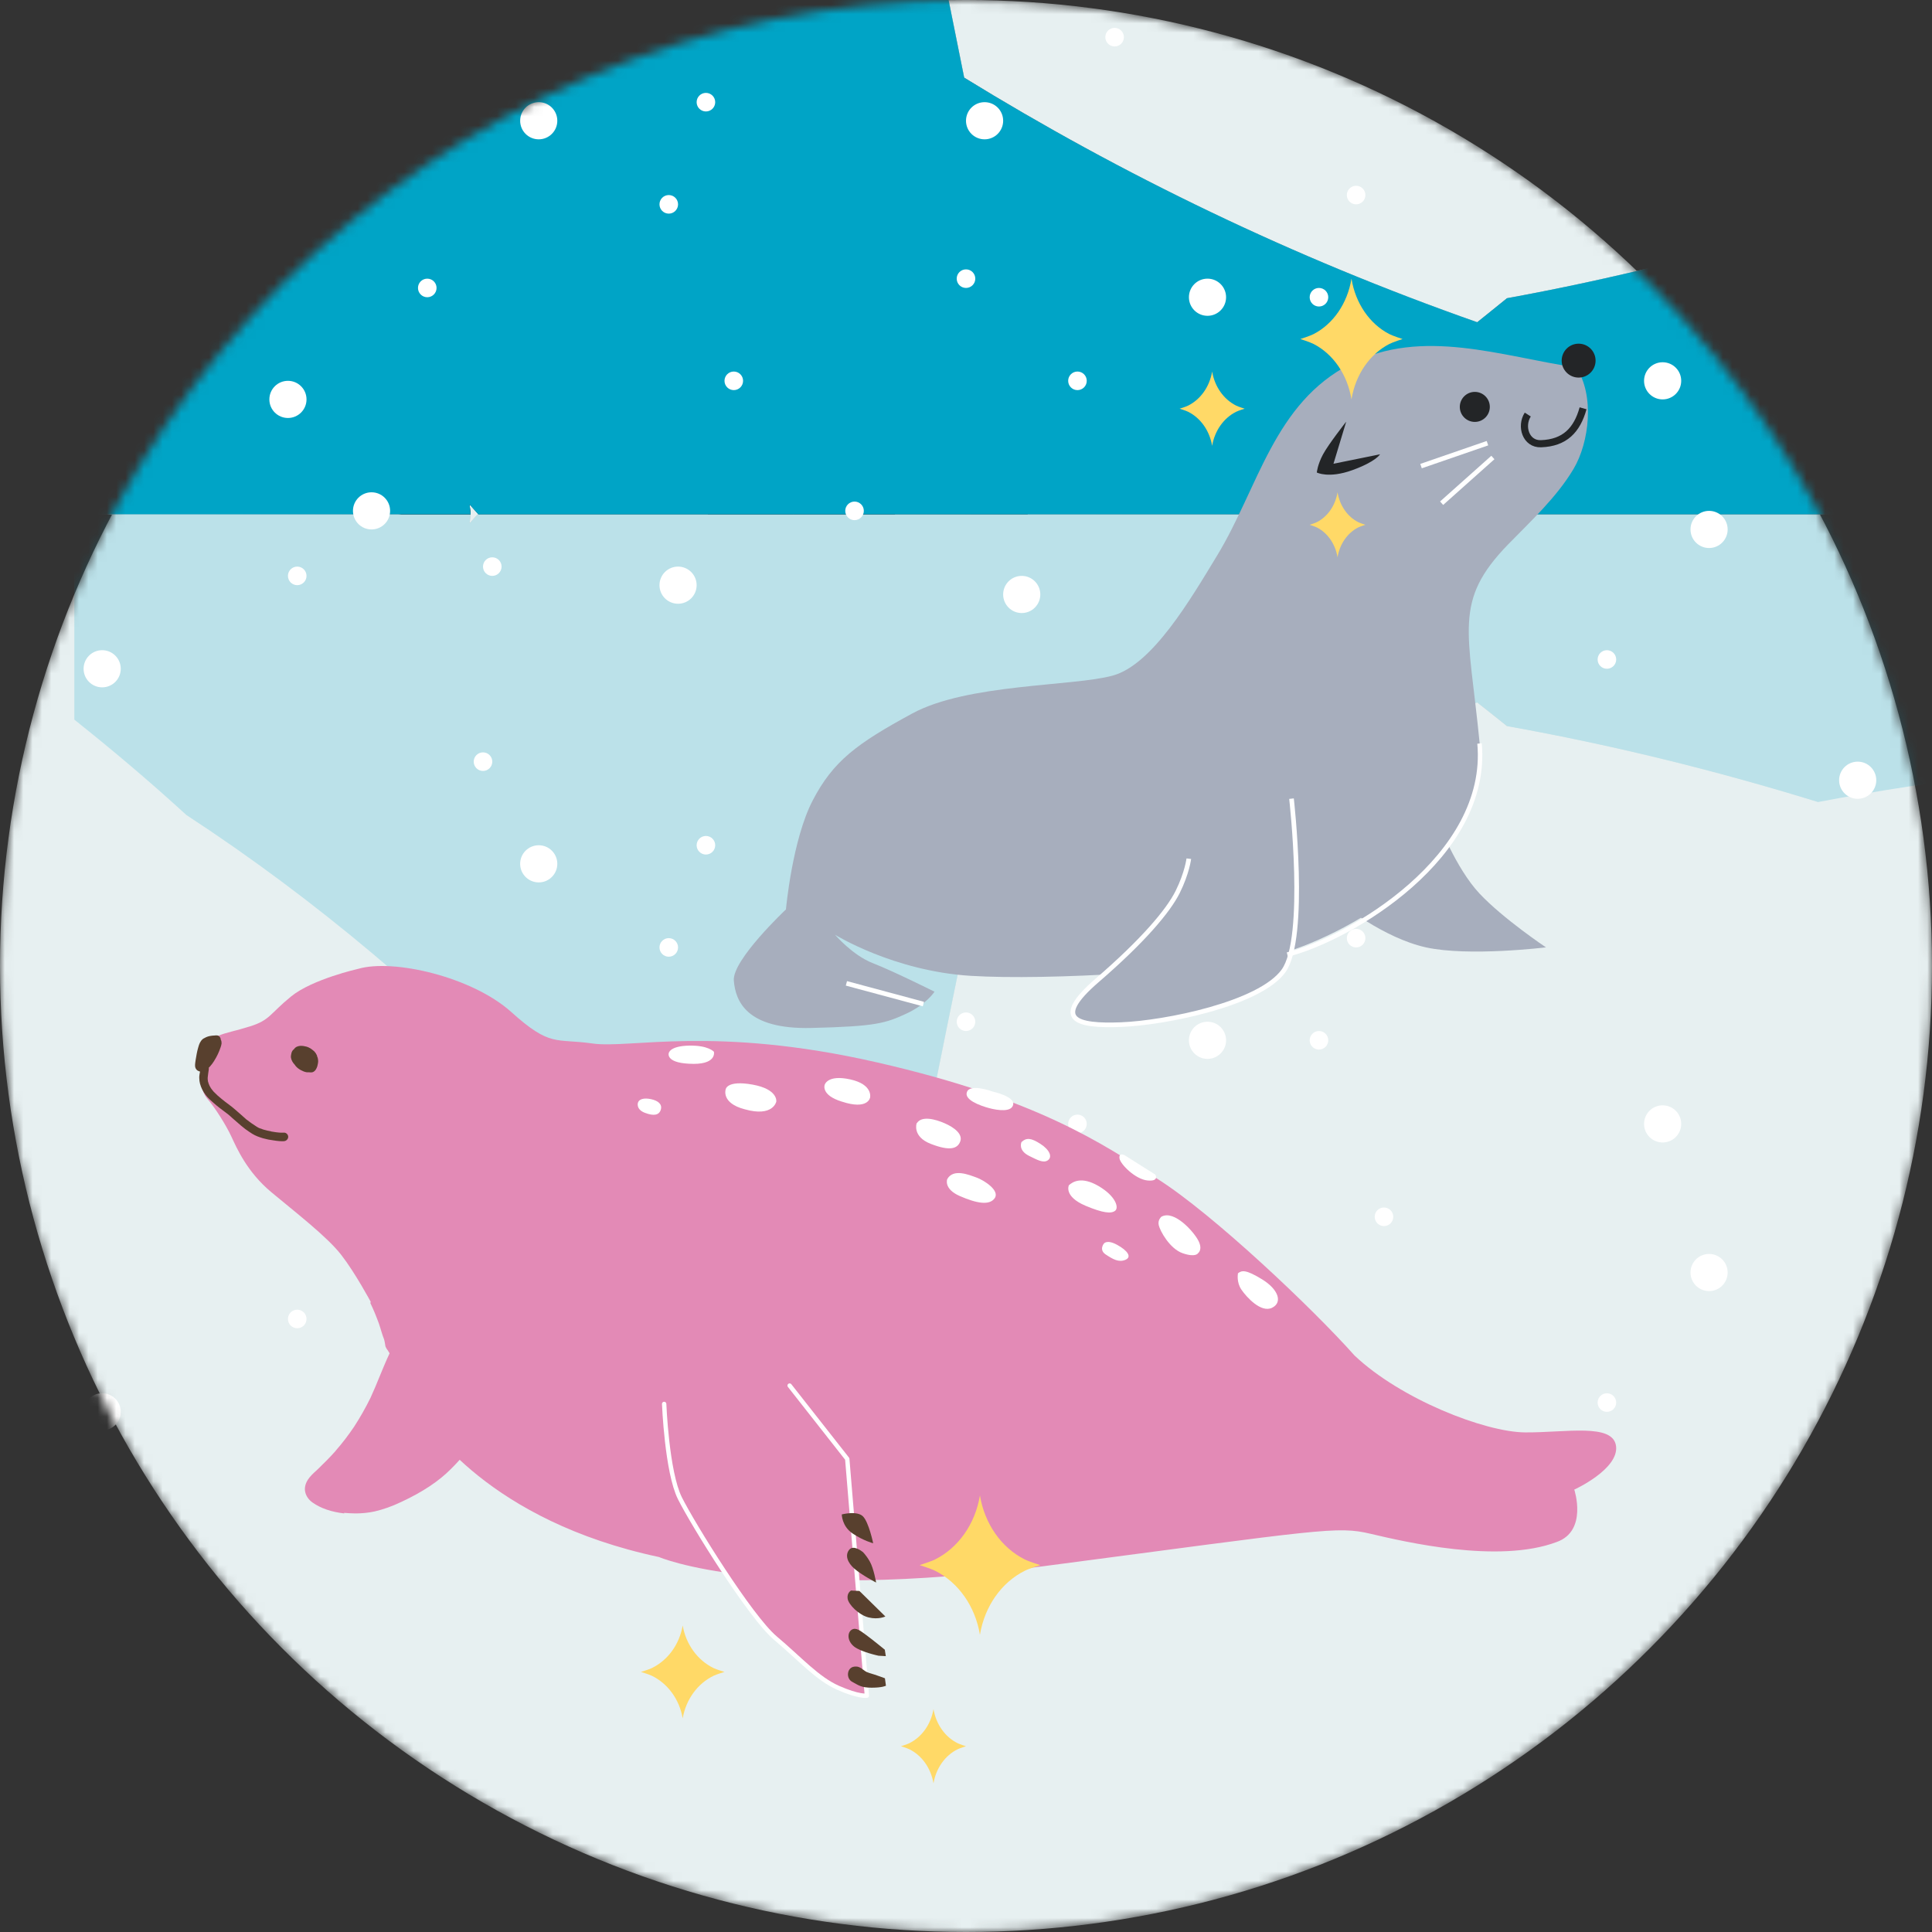 <svg width="208" height="208" viewBox="0 0 208 208" fill="none" xmlns="http://www.w3.org/2000/svg"><rect x="0" y="0" width="208" height="208" fill="#333333" stroke="none"/><mask id="mask0_925_52660" style="mask-type:alpha" maskUnits="userSpaceOnUse" x="0" y="0" width="208" height="208"><circle cx="104" cy="104" r="104" fill="#E7F0F1"/></mask><g mask="url(#mask0_925_52660)"><circle cx="104" cy="104" r="104" fill="#E7F0F1"/><g opacity="0.5"><g opacity="0.38"><g style="mix-blend-mode:multiply"><path d="M197.842 55.301C198.172 56.052 198.52 56.804 198.832 57.555C183.509 56.822 168.444 57.372 153.8 59.04C155.101 57.793 156.421 56.565 157.74 55.319H197.824L197.842 55.301Z" fill="url(#paint0_linear_925_52660)"/><path d="M159.042 75.626C139.23 82.444 120.737 91.26 103.802 101.505C118.721 86.238 135.436 71.924 153.8 59.039C155.652 64.537 157.393 70.073 159.024 75.626H159.042Z" fill="url(#paint1_linear_925_52660)"/><path d="M228.999 55.301C224.508 64.703 220.036 74.05 215.619 83.324C210.377 74.545 204.787 65.931 198.831 57.555C198.189 56.455 198.116 56.236 197.639 55.301H228.999Z" fill="url(#paint2_linear_925_52660)"/><path d="M103.802 101.507C87.802 106.455 72.681 112.76 58.569 120.054C64.599 106.803 71.325 93.626 78.766 80.576C87.527 86.991 95.921 93.992 103.802 101.507Z" fill="url(#paint3_linear_925_52660)"/><path d="M58.568 120.052C56.478 98.664 53.821 77.403 50.559 56.326C60.529 63.621 69.931 71.777 78.747 80.574C71.324 93.624 64.598 106.801 58.55 120.052H58.568Z" fill="url(#paint4_linear_925_52660)"/><path d="M50.67 55.301C50.633 55.649 50.597 55.997 50.56 56.346C47.994 55.942 45.41 55.631 42.826 55.301H50.67Z" fill="url(#paint5_linear_925_52660)"/><path d="M58.566 120.052C56.477 98.664 53.819 77.403 50.557 56.326C39.542 66.425 29.37 76.945 20.041 87.74C34.007 96.868 46.91 107.809 58.548 120.052H58.566Z" fill="url(#paint6_linear_925_52660)"/><path d="M42.822 55.301C45.407 55.612 47.991 55.942 50.557 56.346C39.542 66.444 29.37 76.964 20.041 87.76C17.53 76.854 14.854 66.041 12.05 55.319H42.804L42.822 55.301Z" fill="url(#paint7_linear_925_52660)"/><path d="M103.802 101.506C87.802 106.454 72.681 112.759 58.569 120.054C71.692 124.782 84.393 130.776 96.544 137.795C98.89 125.717 101.31 113.621 103.802 101.506Z" fill="url(#paint8_linear_925_52660)"/><path d="M215.62 83.324C210.378 74.545 204.788 65.93 198.832 57.555C197.952 67.232 196.925 76.836 195.734 86.348C202.259 85.102 208.894 84.094 215.62 83.342V83.324Z" fill="url(#paint9_linear_925_52660)"/><path d="M195.734 86.33C196.925 76.818 197.952 67.214 198.832 57.537C186.002 63.714 173.814 70.642 162.249 78.156C173.411 80.154 184.591 82.885 195.734 86.33Z" fill="url(#paint10_linear_925_52660)"/><path d="M198.832 57.556C183.509 56.823 168.444 57.373 153.8 59.041C156.806 65.364 159.591 71.742 162.231 78.175C173.796 70.661 186.002 63.733 198.813 57.556H198.832Z" fill="url(#paint11_linear_925_52660)"/><path d="M159.042 75.626C157.411 70.073 155.67 64.537 153.818 59.039C156.824 65.362 159.61 71.74 162.249 78.173C161.186 77.33 160.123 76.469 159.042 75.626Z" fill="url(#paint12_linear_925_52660)"/><path d="M96.378 55.301C90.165 63.622 84.282 72.052 78.765 80.575C80.891 72.162 83.127 63.732 85.436 55.301H96.378Z" fill="url(#paint13_linear_925_52660)"/><path d="M153.799 59.023C135.416 71.926 118.719 86.24 103.8 101.489C102.811 97.824 101.766 94.158 100.685 90.529C116.85 78.671 134.591 67.968 153.799 59.023Z" fill="url(#paint14_linear_925_52660)"/><path d="M158.472 55.301C156.786 56.675 155.503 57.995 153.817 59.021C134.609 67.965 116.868 78.669 100.703 90.527C103.874 78.816 107.209 67.067 110.673 55.301H158.491L158.472 55.301Z" fill="url(#paint15_linear_925_52660)"/><path d="M103.8 101.507C95.9 93.992 87.524 87.009 78.764 80.576C86.205 83.527 93.536 86.863 100.702 90.528C101.783 94.175 102.828 97.823 103.818 101.488L103.8 101.507Z" fill="url(#paint16_linear_925_52660)"/><path d="M110.654 55.301C107.19 67.086 103.854 78.816 100.683 90.527C93.517 86.861 86.186 83.526 78.745 80.575C84.262 72.052 90.145 63.622 96.358 55.301H110.635H110.654Z" fill="url(#paint17_linear_925_52660)"/><path d="M85.436 55.301C83.126 63.75 80.872 72.181 78.764 80.575C78.013 72.126 77.152 63.713 76.198 55.301H85.436Z" fill="url(#paint18_linear_925_52660)"/><path d="M76.198 55.301C77.151 63.714 78.013 72.145 78.764 80.576C69.948 71.778 60.528 63.622 50.576 56.328C50.887 55.98 51.199 55.631 51.511 55.283H76.198V55.301Z" fill="url(#paint19_linear_925_52660)"/><path d="M8 57.757C8.715 56.932 9.43 56.107 10.144 55.301H12.069C14.873 66.023 17.549 76.836 20.06 87.741C16.156 84.149 12.124 80.74 8 77.478V57.757Z" fill="url(#paint20_linear_925_52660)"/></g><g style="mix-blend-mode:multiply"><path d="M197.842 55.301C198.172 56.052 198.52 56.804 198.832 57.555C183.509 56.822 168.444 57.372 153.8 59.04C155.101 57.793 156.421 56.565 157.74 55.319H197.824L197.842 55.301Z" fill="url(#paint21_linear_925_52660)"/><path d="M159.042 75.626C139.23 82.444 120.737 91.26 103.802 101.505C118.721 86.238 135.436 71.924 153.8 59.039C155.652 64.537 157.393 70.073 159.024 75.626H159.042Z" fill="url(#paint22_linear_925_52660)"/><path d="M228.999 55.301C224.508 64.703 220.036 74.05 215.619 83.324C210.377 74.545 204.787 65.931 198.831 57.555C198.189 56.455 198.116 56.236 197.639 55.301H228.999Z" fill="url(#paint23_linear_925_52660)"/><path d="M103.802 101.507C87.802 106.455 72.681 112.76 58.569 120.054C64.599 106.803 71.325 93.626 78.766 80.576C87.527 86.991 95.921 93.992 103.802 101.507Z" fill="url(#paint24_linear_925_52660)"/><path d="M58.568 120.052C56.478 98.664 53.821 77.403 50.559 56.326C60.529 63.621 69.931 71.777 78.747 80.574C71.324 93.624 64.598 106.801 58.55 120.052H58.568Z" fill="url(#paint25_linear_925_52660)"/><path d="M50.67 55.301C50.633 55.649 50.597 55.997 50.56 56.346C47.994 55.942 45.41 55.631 42.826 55.301H50.67Z" fill="url(#paint26_linear_925_52660)"/><path d="M58.566 120.052C56.477 98.664 53.819 77.403 50.557 56.326C39.542 66.425 29.37 76.945 20.041 87.74C34.007 96.868 46.91 107.809 58.548 120.052H58.566Z" fill="url(#paint27_linear_925_52660)"/><path d="M42.822 55.301C45.407 55.612 47.991 55.942 50.557 56.346C39.542 66.444 29.37 76.964 20.041 87.76C17.53 76.854 14.854 66.041 12.05 55.319H42.804L42.822 55.301Z" fill="url(#paint28_linear_925_52660)"/><path d="M103.802 101.506C87.802 106.454 72.681 112.759 58.569 120.054C71.692 124.782 84.393 130.776 96.544 137.795C98.89 125.717 101.31 113.621 103.802 101.506Z" fill="url(#paint29_linear_925_52660)"/><path d="M215.62 83.324C210.378 74.545 204.788 65.93 198.832 57.555C197.952 67.232 196.925 76.836 195.734 86.348C202.259 85.102 208.894 84.094 215.62 83.342V83.324Z" fill="url(#paint30_linear_925_52660)"/><path d="M195.734 86.33C196.925 76.818 197.952 67.214 198.832 57.537C186.002 63.714 173.814 70.642 162.249 78.156C173.411 80.154 184.591 82.885 195.734 86.33Z" fill="url(#paint31_linear_925_52660)"/><path d="M198.832 57.556C183.509 56.823 168.444 57.373 153.8 59.041C156.806 65.364 159.591 71.742 162.231 78.175C173.796 70.661 186.002 63.733 198.813 57.556H198.832Z" fill="url(#paint32_linear_925_52660)"/><path d="M159.042 75.626C157.411 70.073 155.67 64.537 153.818 59.039C156.824 65.362 159.61 71.74 162.249 78.173C161.186 77.33 160.123 76.469 159.042 75.626Z" fill="url(#paint33_linear_925_52660)"/><path d="M96.378 55.301C90.165 63.622 84.282 72.052 78.765 80.575C80.891 72.162 83.127 63.732 85.436 55.301H96.378Z" fill="url(#paint34_linear_925_52660)"/><path d="M153.799 59.023C135.416 71.926 118.719 86.24 103.8 101.489C102.811 97.824 101.766 94.158 100.685 90.529C116.85 78.671 134.591 67.968 153.799 59.023Z" fill="url(#paint35_linear_925_52660)"/><path d="M158.472 55.301C156.786 56.675 155.503 57.995 153.817 59.021C134.609 67.965 116.868 78.669 100.703 90.527C103.874 78.816 107.209 67.067 110.673 55.301H158.491L158.472 55.301Z" fill="url(#paint36_linear_925_52660)"/><path d="M103.8 101.507C95.9 93.992 87.524 87.009 78.764 80.576C86.205 83.527 93.536 86.863 100.702 90.528C101.783 94.175 102.828 97.823 103.818 101.488L103.8 101.507Z" fill="url(#paint37_linear_925_52660)"/><path d="M110.654 55.301C107.19 67.086 103.854 78.816 100.683 90.527C93.517 86.861 86.186 83.526 78.745 80.575C84.262 72.052 90.145 63.622 96.358 55.301H110.635H110.654Z" fill="url(#paint38_linear_925_52660)"/><path d="M85.436 55.301C83.126 63.75 80.872 72.181 78.764 80.575C78.013 72.126 77.152 63.713 76.198 55.301H85.436Z" fill="url(#paint39_linear_925_52660)"/><path d="M76.198 55.301C77.151 63.714 78.013 72.145 78.764 80.576C69.948 71.778 60.528 63.622 50.576 56.328C50.887 55.98 51.199 55.631 51.511 55.283H76.198V55.301Z" fill="url(#paint40_linear_925_52660)"/><path d="M8 57.757C8.715 56.932 9.43 56.107 10.144 55.301H12.069C14.873 66.023 17.549 76.836 20.06 87.741C16.156 84.149 12.124 80.74 8 77.478V57.757Z" fill="url(#paint41_linear_925_52660)"/></g><g style="mix-blend-mode:screen"><path d="M20.061 87.743C34.027 96.87 46.93 107.812 58.568 120.055C71.691 124.784 84.392 130.777 96.543 137.797C98.889 125.719 101.309 113.622 103.801 101.507C120.736 91.262 139.229 82.446 159.042 75.628C160.123 76.472 161.186 77.314 162.249 78.176C173.411 80.174 184.591 82.905 195.734 86.35C202.259 85.104 208.894 84.096 215.62 83.344C220.037 74.052 224.509 64.705 228.999 55.303H51.493C51.182 55.651 50.87 55.999 50.559 56.347C50.595 55.999 50.632 55.651 50.669 55.303H10.146C9.413 56.109 8.716 56.934 8.001 57.759V77.48C12.125 80.76 16.157 84.169 20.061 87.743Z" fill="#00A4C6"/></g></g></g><g style="mix-blend-mode:multiply"><path d="M197.842 55.375C198.172 54.604 198.52 53.852 198.832 53.081C183.51 53.833 168.444 53.264 153.8 51.576C155.102 52.861 156.421 54.109 157.741 55.375H197.824H197.842Z" fill="url(#paint42_linear_925_52660)"/><path d="M159.043 34.694C139.23 27.739 120.737 18.783 103.802 8.359C118.721 23.885 135.436 38.456 153.801 51.577C155.652 45.98 157.393 40.346 159.024 34.694H159.043Z" fill="url(#paint43_linear_925_52660)"/><path d="M228.999 55.376C224.509 45.815 220.037 36.29 215.62 26.857C210.378 35.795 204.788 44.548 198.832 53.082C198.19 54.201 198.117 54.421 197.64 55.376H228.999Z" fill="url(#paint44_linear_925_52660)"/><path d="M103.803 8.358C87.802 3.33 72.682 -3.093 58.569 -10.525C64.599 2.945 71.326 16.36 78.767 29.646C87.528 23.113 95.922 16.011 103.803 8.358Z" fill="url(#paint45_linear_925_52660)"/><path d="M58.568 -10.506C56.479 11.259 53.821 32.877 50.559 54.33C60.529 46.898 69.932 38.621 78.747 29.666C71.325 16.397 64.598 2.982 58.55 -10.506H58.568Z" fill="url(#paint46_linear_925_52660)"/><path d="M50.669 55.376C50.632 55.027 50.595 54.679 50.559 54.33C47.993 54.734 45.408 55.064 42.824 55.376H50.669Z" fill="url(#paint47_linear_925_52660)"/><path d="M58.567 -10.506C56.477 11.259 53.82 32.877 50.557 54.33C39.542 44.053 29.37 33.354 20.041 22.38C34.007 13.094 46.91 1.955 58.548 -10.488L58.567 -10.506Z" fill="url(#paint48_linear_925_52660)"/><path d="M42.825 55.377C45.41 55.065 47.994 54.735 50.56 54.331C39.545 44.054 29.373 33.355 20.044 22.381C17.533 33.465 14.857 44.476 12.053 55.395H42.807L42.825 55.377Z" fill="url(#paint49_linear_925_52660)"/><path d="M103.803 8.36C87.802 3.331 72.682 -3.092 58.569 -10.524C71.692 -15.332 84.394 -21.443 96.545 -28.582C98.891 -16.305 101.31 -3.991 103.803 8.341V8.36Z" fill="url(#paint50_linear_925_52660)"/><path d="M215.621 26.858C210.379 35.795 204.789 44.548 198.832 53.082C197.953 43.246 196.926 33.464 195.735 23.793C202.26 25.059 208.894 26.087 215.621 26.858Z" fill="url(#paint51_linear_925_52660)"/><path d="M195.735 23.793C196.926 33.464 197.952 43.227 198.832 53.082C186.003 46.806 173.814 39.74 162.25 32.106C173.411 30.069 184.591 27.298 195.735 23.793Z" fill="url(#paint52_linear_925_52660)"/><path d="M198.832 53.083C183.51 53.836 168.444 53.267 153.8 51.578C156.806 45.155 159.592 38.659 162.231 32.107C173.796 39.742 186.003 46.807 198.814 53.083H198.832Z" fill="url(#paint53_linear_925_52660)"/><path d="M159.042 34.695C157.411 40.347 155.67 45.981 153.819 51.578C156.825 45.155 159.611 38.659 162.25 32.107C161.187 32.97 160.124 33.833 159.042 34.695Z" fill="url(#paint54_linear_925_52660)"/><path d="M96.379 55.375C90.165 46.897 84.282 38.327 78.766 29.646C80.892 38.198 83.128 46.768 85.437 55.375H96.379Z" fill="url(#paint55_linear_925_52660)"/><path d="M153.799 51.577C135.416 38.456 118.72 23.885 103.801 8.359C102.811 12.103 101.766 15.81 100.685 19.517C116.85 31.592 134.592 42.475 153.799 51.577Z" fill="url(#paint56_linear_925_52660)"/><path d="M158.473 55.376C156.787 53.982 155.504 52.642 153.818 51.578C134.61 42.475 116.869 31.593 100.703 19.518C103.874 31.428 107.21 43.374 110.674 55.376H158.491H158.473Z" fill="url(#paint57_linear_925_52660)"/><path d="M103.8 8.359C95.901 16.012 87.525 23.114 78.764 29.647C86.205 26.637 93.536 23.261 100.703 19.517C101.784 15.81 102.829 12.103 103.818 8.359H103.8Z" fill="url(#paint58_linear_925_52660)"/><path d="M110.654 55.376C107.19 43.393 103.855 31.446 100.684 19.518C93.518 23.261 86.187 26.638 78.745 29.648C84.262 38.309 90.145 46.898 96.359 55.376H110.636H110.654Z" fill="url(#paint59_linear_925_52660)"/><path d="M85.436 55.375C83.127 46.787 80.873 38.217 78.765 29.646C78.013 38.235 77.152 46.805 76.199 55.375H85.436Z" fill="url(#paint60_linear_925_52660)"/><path d="M76.199 55.375C77.152 46.824 78.013 38.235 78.765 29.646C69.949 38.602 60.529 46.897 50.577 54.311C50.888 54.66 51.2 55.008 51.511 55.357H76.199V55.375Z" fill="url(#paint61_linear_925_52660)"/><path d="M8.001 52.88C8.715 53.706 9.43 54.55 10.145 55.376H12.069C14.873 44.456 17.549 33.464 20.06 22.361C16.157 26.013 12.124 29.482 8.001 32.822V52.88Z" fill="url(#paint62_linear_925_52660)"/></g><g style="mix-blend-mode:multiply"><path d="M197.842 55.375C198.172 54.604 198.52 53.852 198.832 53.081C183.51 53.833 168.444 53.264 153.8 51.576C155.102 52.861 156.421 54.109 157.741 55.375H197.824H197.842Z" fill="url(#paint63_linear_925_52660)"/><path d="M159.043 34.694C139.23 27.739 120.737 18.783 103.802 8.359C118.721 23.885 135.436 38.456 153.801 51.577C155.652 45.98 157.393 40.346 159.024 34.694H159.043Z" fill="url(#paint64_linear_925_52660)"/><path d="M228.999 55.376C224.509 45.815 220.037 36.29 215.62 26.857C210.378 35.795 204.788 44.548 198.832 53.082C198.19 54.201 198.117 54.421 197.64 55.376H228.999Z" fill="url(#paint65_linear_925_52660)"/><path d="M103.803 8.358C87.802 3.33 72.682 -3.093 58.569 -10.525C64.599 2.945 71.326 16.36 78.767 29.646C87.528 23.113 95.922 16.011 103.803 8.358Z" fill="url(#paint66_linear_925_52660)"/><path d="M58.568 -10.506C56.479 11.259 53.821 32.877 50.559 54.33C60.529 46.898 69.932 38.621 78.747 29.666C71.325 16.397 64.598 2.982 58.55 -10.506H58.568Z" fill="url(#paint67_linear_925_52660)"/><path d="M50.669 55.376C50.632 55.027 50.595 54.679 50.559 54.33C47.993 54.734 45.408 55.064 42.824 55.376H50.669Z" fill="url(#paint68_linear_925_52660)"/><path d="M58.567 -10.506C56.477 11.259 53.82 32.877 50.557 54.33C39.542 44.053 29.37 33.354 20.041 22.38C34.007 13.094 46.91 1.955 58.548 -10.488L58.567 -10.506Z" fill="url(#paint69_linear_925_52660)"/><path d="M42.825 55.377C45.41 55.065 47.994 54.735 50.56 54.331C39.545 44.054 29.373 33.355 20.044 22.381C17.533 33.465 14.857 44.476 12.053 55.395H42.807L42.825 55.377Z" fill="url(#paint70_linear_925_52660)"/><path d="M103.803 8.36C87.802 3.331 72.682 -3.092 58.569 -10.524C71.692 -15.332 84.394 -21.443 96.545 -28.582C98.891 -16.305 101.31 -3.991 103.803 8.341V8.36Z" fill="url(#paint71_linear_925_52660)"/><path d="M215.621 26.858C210.379 35.795 204.789 44.548 198.832 53.082C197.953 43.246 196.926 33.464 195.735 23.793C202.26 25.059 208.894 26.087 215.621 26.858Z" fill="url(#paint72_linear_925_52660)"/><path d="M195.735 23.793C196.926 33.464 197.952 43.227 198.832 53.082C186.003 46.806 173.814 39.74 162.25 32.106C173.411 30.069 184.591 27.298 195.735 23.793Z" fill="url(#paint73_linear_925_52660)"/><path d="M198.832 53.083C183.51 53.836 168.444 53.267 153.8 51.578C156.806 45.155 159.592 38.659 162.231 32.107C173.796 39.742 186.003 46.807 198.814 53.083H198.832Z" fill="url(#paint74_linear_925_52660)"/><path d="M159.042 34.695C157.411 40.347 155.67 45.981 153.819 51.578C156.825 45.155 159.611 38.659 162.25 32.107C161.187 32.97 160.124 33.833 159.042 34.695Z" fill="url(#paint75_linear_925_52660)"/><path d="M96.379 55.375C90.165 46.897 84.282 38.327 78.766 29.646C80.892 38.198 83.128 46.768 85.437 55.375H96.379Z" fill="url(#paint76_linear_925_52660)"/><path d="M153.799 51.577C135.416 38.456 118.72 23.885 103.801 8.359C102.811 12.103 101.766 15.81 100.685 19.517C116.85 31.592 134.592 42.475 153.799 51.577Z" fill="url(#paint77_linear_925_52660)"/><path d="M158.473 55.376C156.787 53.982 155.504 52.642 153.818 51.578C134.61 42.475 116.869 31.593 100.703 19.518C103.874 31.428 107.21 43.374 110.674 55.376H158.491H158.473Z" fill="url(#paint78_linear_925_52660)"/><path d="M103.8 8.359C95.901 16.012 87.525 23.114 78.764 29.647C86.205 26.637 93.536 23.261 100.703 19.517C101.784 15.81 102.829 12.103 103.818 8.359H103.8Z" fill="url(#paint79_linear_925_52660)"/><path d="M110.654 55.376C107.19 43.393 103.855 31.446 100.684 19.518C93.518 23.261 86.187 26.638 78.745 29.648C84.262 38.309 90.145 46.898 96.359 55.376H110.636H110.654Z" fill="url(#paint80_linear_925_52660)"/><path d="M85.436 55.375C83.127 46.787 80.873 38.217 78.765 29.646C78.013 38.235 77.152 46.805 76.199 55.375H85.436Z" fill="url(#paint81_linear_925_52660)"/><path d="M76.199 55.375C77.152 46.824 78.013 38.235 78.765 29.646C69.949 38.602 60.529 46.897 50.577 54.311C50.888 54.66 51.2 55.008 51.511 55.357H76.199V55.375Z" fill="url(#paint82_linear_925_52660)"/><path d="M8.001 52.88C8.715 53.706 9.43 54.55 10.145 55.376H12.069C14.873 44.456 17.549 33.464 20.06 22.361C16.157 26.013 12.124 29.482 8.001 32.822V52.88Z" fill="url(#paint83_linear_925_52660)"/></g><g style="mix-blend-mode:screen"><path d="M20.062 22.361C34.028 13.075 46.931 1.936 58.569 -10.507C71.692 -15.315 84.393 -21.426 96.544 -28.564C98.89 -16.287 101.31 -3.973 103.802 8.359C120.737 18.782 139.23 27.738 159.042 34.693C160.124 33.831 161.187 32.968 162.25 32.106C173.412 30.069 184.592 27.297 195.735 23.792C202.26 25.059 208.894 26.086 215.621 26.857C220.038 36.29 224.51 45.796 229 55.375H51.494C51.183 55.027 50.871 54.678 50.56 54.329C50.596 54.678 50.633 55.027 50.67 55.375H10.147C9.414 54.55 8.717 53.705 8.002 52.88V32.821C12.126 29.5 16.158 26.013 20.062 22.361Z" fill="#00A4C6"/></g><circle cx="58" cy="13" r="2" fill="white"/><circle cx="106" cy="13" r="2" fill="white"/><circle cx="110" cy="64" r="2" fill="white"/><circle cx="40" cy="55" r="2" fill="white"/><circle cx="73" cy="63" r="2" fill="white"/><circle cx="31" cy="43" r="2" fill="white"/><circle cx="79" cy="41" r="1" fill="white"/><circle cx="76" cy="11" r="1" fill="white"/><circle cx="46" cy="31" r="1" fill="white"/><circle cx="104" cy="30" r="1" fill="white"/><circle cx="53" cy="61" r="1" fill="white"/><circle cx="32" cy="62" r="1" fill="white"/><circle cx="52" cy="2" r="1" fill="white"/><circle cx="72" cy="22" r="1" fill="white"/><circle cx="130" cy="32" r="2" fill="white"/><circle cx="179" cy="41" r="2" fill="white"/><circle cx="200" cy="84" r="2" fill="white"/><circle cx="11" cy="72" r="2" fill="white"/><circle cx="143" cy="73" r="2" fill="white"/><circle cx="184" cy="57" r="2" fill="white"/><circle cx="149" cy="51" r="1" fill="white"/><circle cx="146" cy="21" r="1" fill="white"/><circle cx="116" cy="41" r="1" fill="white"/><circle cx="173" cy="71" r="1" fill="white"/><circle cx="123" cy="80" r="1" fill="white"/><circle cx="92" cy="55" r="1" fill="white"/><circle cx="120" cy="4" r="1" fill="white"/><circle cx="142" cy="32" r="1" fill="white"/><circle cx="58" cy="93" r="2" fill="white"/><circle cx="106" cy="93" r="2" fill="white"/><circle cx="110" cy="144" r="2" fill="white"/><circle cx="40" cy="135" r="2" fill="white"/><circle cx="73" cy="143" r="2" fill="white"/><circle cx="31" cy="123" r="2" fill="white"/><circle cx="79" cy="121" r="1" fill="white"/><circle cx="76" cy="91" r="1" fill="white"/><circle cx="46" cy="111" r="1" fill="white"/><circle cx="104" cy="110" r="1" fill="white"/><circle cx="53" cy="141" r="1" fill="white"/><circle cx="32" cy="142" r="1" fill="white"/><circle cx="52" cy="82" r="1" fill="white"/><circle cx="72" cy="102" r="1" fill="white"/><circle cx="130" cy="112" r="2" fill="white"/><circle cx="179" cy="121" r="2" fill="white"/><circle cx="200" cy="164" r="2" fill="white"/><circle cx="11" cy="152" r="2" fill="white"/><circle cx="143" cy="153" r="2" fill="white"/><circle cx="184" cy="137" r="2" fill="white"/><circle cx="149" cy="131" r="1" fill="white"/><circle cx="146" cy="101" r="1" fill="white"/><circle cx="116" cy="121" r="1" fill="white"/><circle cx="173" cy="151" r="1" fill="white"/><circle cx="123" cy="160" r="1" fill="white"/><circle cx="92" cy="135" r="1" fill="white"/><circle cx="120" cy="84" r="1" fill="white"/><circle cx="142" cy="112" r="1" fill="white"/><path d="M169.656 39.559C161.637 38.362 153.108 35.235 145.403 39.185C137.145 43.404 135.484 52.486 131.04 59.802C128.153 64.559 124.068 71.546 119.819 72.728C115.57 73.91 104.169 73.581 98.215 76.813C92.26 80.045 89.716 81.915 87.502 86.164C85.288 90.413 84.615 97.909 84.615 97.909C84.615 97.909 78.825 103.355 79.004 105.569C79.184 107.783 80.366 110.835 87.338 110.671C94.31 110.506 95.327 110.162 97.541 109.145C99.756 108.127 100.609 106.766 100.609 106.766C100.609 106.766 96.18 104.552 93.981 103.699C91.781 102.846 89.896 100.632 89.896 100.632C89.896 100.632 96.195 104.552 104.528 105.06C112.862 105.569 130.038 104.552 137.189 102.846C144.341 101.14 160.499 92.298 159.303 80.045C158.106 67.791 156.415 64.739 162.37 58.605C164.823 56.091 167.591 53.533 169.402 50.496C171.122 47.608 171.691 42.551 169.686 39.559H169.656Z" fill="#A7AEBD"/><path d="M154.859 88.543C154.859 88.543 156.73 93.48 159.288 96.203C161.846 98.926 166.44 101.993 166.44 101.993C166.44 101.993 158.106 103.011 153.513 101.993C148.92 100.976 144.326 97.236 144.326 97.236L154.874 88.558L154.859 88.543Z" fill="#A7AEBD"/><path d="M139.044 85.984C139.044 85.984 140.75 100.961 138.192 104.522C135.633 108.083 125.43 110.132 120.672 110.312C115.914 110.491 113.191 109.803 118.113 105.554C123.036 101.305 125.774 98.073 126.791 96.024C127.808 93.974 127.988 92.448 127.988 92.448L139.044 85.984Z" fill="#A7AEBD"/><path d="M139.044 85.984C139.044 85.984 140.75 100.961 138.192 104.522C135.633 108.083 125.43 110.132 120.672 110.312C115.914 110.491 113.191 109.803 118.113 105.554C123.036 101.305 125.774 98.073 126.791 96.024C127.808 93.974 127.988 92.448 127.988 92.448" stroke="white" stroke-width="0.5" stroke-miterlimit="10"/><path d="M144.91 45.424C144.91 45.424 143.04 47.803 142.441 48.91C141.843 50.017 141.768 50.87 141.768 50.87C141.768 50.87 143.04 51.543 145.598 50.615C148.156 49.688 148.575 48.91 148.575 48.91L143.563 49.927L144.925 45.424H144.91Z" fill="#232527"/><path d="M169.956 40.651C170.964 40.651 171.781 39.833 171.781 38.825C171.781 37.817 170.964 37 169.956 37C168.948 37 168.131 37.817 168.131 38.825C168.131 39.833 168.948 40.651 169.956 40.651Z" fill="#232527"/><path d="M158.779 45.423C159.672 45.423 160.395 44.7 160.395 43.807C160.395 42.915 159.672 42.191 158.779 42.191C157.887 42.191 157.163 42.915 157.163 43.807C157.163 44.7 157.887 45.423 158.779 45.423Z" fill="#232527"/><path d="M170.435 43.957C169.777 46.321 168.46 47.682 165.902 47.772C164.271 47.832 163.672 45.887 164.48 44.63" stroke="#232527" stroke-width="0.77" stroke-miterlimit="10"/><path d="M160.14 47.713L152.989 50.181" stroke="white" stroke-width="0.5" stroke-miterlimit="10"/><path d="M160.725 49.254L155.205 54.176" stroke="white" stroke-width="0.5" stroke-miterlimit="10"/><path d="M138.596 102.771C145.284 101.081 160.395 92.254 159.288 80.045" stroke="white" stroke-width="0.48" stroke-miterlimit="10"/><path d="M99.413 108.098L91.124 105.869" stroke="white" stroke-width="0.5" stroke-miterlimit="10"/><path d="M173.985 155.692C173.668 153.186 168.582 154.243 164.205 154.213C159.828 154.183 150.742 150.606 145.822 145.927C141.354 140.901 130.623 130.728 124.646 126.94C118.67 123.136 111.817 118.352 94.37 114.367C76.907 110.383 67.837 112.919 63.807 112.345C59.777 111.771 59.279 112.768 55.038 108.949C50.797 105.146 42.33 103.214 38.587 104.3C38.587 104.3 33.606 105.417 31.327 107.289C29.033 109.16 29.078 109.824 26.905 110.504C23.886 111.455 22.618 111.228 21.999 113.401C21.381 115.59 21.532 117.386 22.346 118.322C23.146 119.242 24.339 121.129 24.912 122.367C25.486 123.604 26.603 126.17 29.184 128.328C31.765 130.487 35.206 133.128 36.73 135.09C38.255 137.052 39.915 140.161 39.915 140.161C39.915 140.161 39.9 140.207 39.869 140.282C40.217 140.991 40.518 141.746 40.79 142.486C40.986 143.044 41.122 143.633 41.349 144.191C41.424 144.448 41.454 144.704 41.499 144.961C41.545 145.051 41.59 145.157 41.65 145.248C41.681 145.293 41.711 145.323 41.741 145.368C41.998 145.746 42.209 146.214 42.375 146.712C42.979 147.919 43.552 149.142 44.095 150.364C44.503 150.877 44.865 151.421 45.167 152.024C46.012 153.458 52.638 163.736 70.946 167.63C70.946 167.63 82.341 172.566 112.406 168.611C142.471 164.657 143.935 164.28 147.542 165.125C151.15 165.97 161.307 168.385 167.586 166.015C170.967 164.823 169.487 160.371 169.487 160.371C169.487 160.371 174.302 158.182 173.985 155.677V155.692Z" fill="#E38AB6"/><path d="M30.481 121.945C30.481 121.945 30.451 121.945 30.421 121.945C30.361 121.945 30.3 121.945 30.24 121.945C29.878 121.93 29.5 121.87 29.153 121.809C29.153 121.809 29.183 121.809 29.198 121.809C28.912 121.764 28.64 121.689 28.368 121.613C28.217 121.568 28.051 121.507 27.901 121.447C27.81 121.402 27.719 121.357 27.629 121.296C27.252 121.055 26.874 120.798 26.512 120.511C26.316 120.345 26.135 120.164 25.938 119.998C25.742 119.832 25.546 119.651 25.35 119.485C24.882 119.062 24.338 118.715 23.856 118.308C23.554 118.066 23.267 117.81 22.995 117.523C22.905 117.417 22.829 117.327 22.754 117.221C22.678 117.115 22.618 116.995 22.558 116.889C22.512 116.799 22.482 116.723 22.452 116.632C22.437 116.572 22.422 116.497 22.392 116.436C22.392 116.361 22.361 116.27 22.361 116.18C22.361 116.119 22.361 116.074 22.361 116.014C22.392 115.712 22.437 115.41 22.482 115.108C22.482 115.048 22.482 115.002 22.482 114.942C22.527 114.897 22.573 114.852 22.618 114.806C22.784 114.625 22.92 114.429 23.056 114.218C23.056 114.187 23.086 114.172 23.101 114.142C23.101 114.157 23.086 114.172 23.071 114.187C23.358 113.735 23.584 113.252 23.75 112.754C23.795 112.618 23.84 112.482 23.856 112.331C23.856 112.18 23.84 112.044 23.765 111.923C23.765 111.697 23.584 111.486 23.358 111.471C23.252 111.471 23.161 111.471 23.056 111.486C22.95 111.486 22.844 111.501 22.739 111.516C22.482 111.546 22.241 111.622 22.014 111.757C21.954 111.788 21.878 111.818 21.833 111.863C21.561 112.09 21.441 112.406 21.35 112.739C21.214 113.191 21.139 113.644 21.063 114.112C21.033 114.338 20.988 114.565 21.003 114.791C21.018 114.957 21.094 115.108 21.214 115.214C21.305 115.289 21.426 115.334 21.531 115.365C21.531 115.425 21.516 115.485 21.501 115.546C21.471 115.727 21.441 115.908 21.456 116.104C21.456 116.285 21.486 116.482 21.531 116.663C21.652 117.115 21.863 117.523 22.15 117.9C22.392 118.217 22.693 118.474 22.98 118.73C23.207 118.927 23.433 119.123 23.674 119.304C23.991 119.545 24.308 119.772 24.61 120.013C24.761 120.134 24.897 120.27 25.033 120.391C25.184 120.526 25.335 120.647 25.486 120.783C25.788 121.055 26.089 121.311 26.406 121.553C26.648 121.734 26.904 121.9 27.161 122.066C27.523 122.292 27.916 122.428 28.323 122.549C28.7 122.655 29.078 122.73 29.455 122.775C29.651 122.805 29.863 122.836 30.059 122.851C30.164 122.851 30.27 122.866 30.361 122.866C30.451 122.866 30.542 122.866 30.632 122.851C30.874 122.805 31.055 122.579 31.025 122.338C30.994 122.096 30.753 121.9 30.512 121.945H30.481Z" fill="#58402E"/><path d="M34.164 113.81C34.148 113.659 34.073 113.508 33.983 113.372C33.892 113.236 33.771 113.115 33.635 113.025C33.53 112.934 33.394 112.844 33.258 112.783C33.077 112.693 32.881 112.647 32.684 112.617C32.428 112.572 32.156 112.587 31.915 112.708C31.809 112.768 31.734 112.829 31.688 112.919C31.643 112.949 31.598 112.995 31.568 113.025C31.462 113.13 31.402 113.266 31.371 113.402C31.341 113.553 31.296 113.719 31.326 113.87C31.371 114.142 31.507 114.383 31.688 114.579C31.688 114.579 31.688 114.594 31.718 114.609C31.749 114.655 31.794 114.715 31.824 114.76C31.975 114.942 32.171 115.092 32.367 115.198C32.564 115.304 32.79 115.409 33.017 115.44C33.077 115.44 33.152 115.44 33.213 115.44C33.288 115.44 33.364 115.455 33.439 115.455C33.53 115.455 33.62 115.455 33.711 115.409C33.952 115.304 34.088 115.032 34.164 114.791C34.209 114.609 34.254 114.413 34.254 114.232C34.254 114.096 34.224 113.976 34.194 113.84L34.164 113.81Z" fill="#58402E"/><path d="M133.278 137.114C133.278 137.114 133.097 138.035 133.656 138.85C134.214 139.665 135.769 141.37 136.946 140.797C138.123 140.223 137.625 138.804 135.874 137.733C134.123 136.661 133.686 136.752 133.263 137.099L133.278 137.114Z" fill="white"/><path d="M125.067 130.969C125.067 130.969 124.615 131.301 124.751 131.905C124.886 132.509 125.928 134.441 127.331 134.924C128.735 135.407 128.977 134.924 128.977 134.924C128.977 134.924 129.52 134.561 129.022 133.58C128.524 132.599 126.441 130.275 125.083 130.969H125.067Z" fill="white"/><path d="M118.835 133.898C118.835 133.898 118.292 134.563 119.046 135.061C119.801 135.559 120.435 135.936 121.159 135.634C121.884 135.332 121.401 134.638 120.269 134.019C119.137 133.4 118.835 133.898 118.835 133.898Z" fill="white"/><path d="M115.077 127.604C115.077 127.604 114.488 128.796 116.858 129.807C118.759 130.607 119.635 130.683 120.057 130.351C120.48 130.019 120.133 128.781 118.277 127.694C116.42 126.608 115.484 127.241 115.077 127.604Z" fill="white"/><path d="M124.404 126.472L121.053 124.359C121.053 124.359 120.435 124.057 120.525 124.706C120.616 125.355 122.246 126.97 123.544 127.091C124.842 127.212 124.389 126.472 124.389 126.472H124.404Z" fill="white"/><path d="M109.975 122.955C109.975 122.955 109.553 123.83 110.805 124.449C111.62 124.841 112.315 125.264 112.813 124.917C113.311 124.57 113.039 123.815 112.013 123.151C110.987 122.487 110.488 122.472 109.975 122.955Z" fill="white"/><path d="M101.976 126.955C101.976 126.955 101.569 127.997 103.335 128.767C105.101 129.536 106.519 129.823 107.093 128.993C107.666 128.163 105.931 127.061 105.131 126.774C104.331 126.488 102.625 125.763 101.976 126.955Z" fill="white"/><path d="M98.686 120.932C98.686 120.932 98.188 122.366 100.21 123.151C102.232 123.936 103.078 123.694 103.379 122.894C103.681 122.094 102.715 121.37 101.704 120.932C100.693 120.494 99.229 120.087 98.701 120.932H98.686Z" fill="white"/><path d="M106.881 117.522C106.881 117.522 104.527 116.646 104.119 117.522C103.712 118.397 105.538 119.046 106.504 119.303C107.47 119.559 108.949 119.756 109.085 118.895C109.221 118.035 106.881 117.522 106.881 117.522Z" fill="white"/><path d="M88.785 116.797C88.785 116.797 89.056 115.665 91.532 116.208C94.007 116.751 93.675 118.155 93.675 118.155C93.675 118.155 93.479 119.544 90.611 118.593C88.362 117.899 88.785 116.797 88.785 116.797Z" fill="white"/><path d="M78.128 117.28C78.128 117.28 78.234 116.269 81.011 116.767C83.788 117.265 83.577 118.593 83.577 118.593C83.577 118.593 83.245 120.299 80.166 119.423C77.615 118.759 78.128 117.28 78.128 117.28Z" fill="white"/><path d="M72.002 113.372C72.002 113.372 72.093 112.618 74.175 112.572C76.273 112.527 76.862 113.236 76.862 113.236C76.862 113.236 77.224 114.716 74.145 114.519C71.61 114.384 72.002 113.357 72.002 113.357V113.372Z" fill="white"/><path d="M68.681 118.715C68.681 118.715 68.439 119.425 69.42 119.802C70.401 120.179 70.96 120.059 71.141 119.47C71.322 118.881 70.854 118.504 70.1 118.338C69.345 118.172 68.802 118.323 68.681 118.715Z" fill="white"/><path d="M71.504 151.149C71.504 151.149 71.791 158.469 73.194 161.291C74.598 164.114 80.801 174.105 83.473 176.354C86.144 178.603 87.985 180.716 90.234 181.712C92.483 182.708 93.328 182.557 93.328 182.557L91.215 157.065L85.012 149.172" fill="#E38AB6"/><path d="M71.504 151.149C71.504 151.149 71.791 158.469 73.194 161.291C74.598 164.114 80.801 174.105 83.473 176.354C86.144 178.603 87.985 180.716 90.234 181.712C92.483 182.708 93.328 182.557 93.328 182.557L91.215 157.065L85.012 149.172" stroke="white" stroke-width="0.47" stroke-linecap="round" stroke-linejoin="round"/><path d="M90.626 163.04C90.626 163.04 90.626 164.308 91.789 165.093C92.951 165.878 94.007 166.149 94.007 166.149C94.007 166.149 93.539 163.886 92.906 163.252C92.272 162.618 90.642 163.04 90.642 163.04H90.626Z" fill="#58402E"/><path d="M92.845 167.058C92.845 167.058 91.894 166.273 91.426 166.846C90.958 167.42 91.215 168.22 92 168.899C92.784 169.578 94.324 170.378 94.324 170.378C94.324 170.378 94.067 168.854 93.645 168.114C93.222 167.375 92.86 167.058 92.86 167.058H92.845Z" fill="#58402E"/><path d="M92.527 171.284L95.319 174.03C95.319 174.03 94.579 174.393 93.523 174.136C92.466 173.88 91.365 172.763 91.259 172.129C91.153 171.495 91.621 171.238 91.621 171.238L92.512 171.284H92.527Z" fill="#58402E"/><path d="M95.276 177.622C95.276 177.622 93.857 176.46 93.268 176.037C92.68 175.615 92.166 175.147 91.683 175.464C91.201 175.781 91.216 176.671 91.94 177.26C92.665 177.848 94.581 178.256 94.581 178.256L95.366 178.301L95.261 177.622H95.276Z" fill="#58402E"/><path d="M95.274 180.686C95.274 180.686 94.323 180.323 93.584 180.112C92.844 179.901 92.738 179.327 91.954 179.433C91.169 179.538 91.063 180.701 91.742 181.063C92.421 181.425 92.693 181.697 93.855 181.697C95.017 181.697 95.38 181.485 95.38 181.485L95.274 180.701V180.686Z" fill="#58402E"/><path d="M37.061 162.936C35.718 162.785 34.541 162.393 33.665 161.774C33.197 161.457 32.896 160.974 32.835 160.491C32.79 160.099 32.896 159.676 33.182 159.254C33.409 158.921 33.711 158.635 34.013 158.363C34.088 158.303 34.148 158.227 34.224 158.167C34.933 157.488 35.537 156.869 36.08 156.265C36.11 156.22 36.156 156.175 36.186 156.129C36.85 155.375 37.484 154.545 38.118 153.609C38.767 152.613 39.355 151.571 39.884 150.5C40.246 149.715 40.578 148.915 40.895 148.13C41.227 147.33 41.559 146.515 41.936 145.715C42.253 145.036 42.6 144.327 43.099 143.753C43.129 143.663 43.174 143.572 43.234 143.497C43.295 143.421 43.34 143.346 43.4 143.255C43.596 142.968 43.793 142.681 44.08 142.47C44.351 142.259 44.623 142.108 44.925 141.972C45.332 141.806 45.755 141.791 46.072 141.791C46.238 141.791 46.389 141.791 46.555 141.791H46.66C47.309 141.821 47.913 141.927 48.502 142.153C49.226 142.425 49.92 142.817 50.554 143.33C51.279 143.919 51.867 144.553 52.32 145.232C52.501 145.519 52.652 145.836 52.773 146.198C52.894 146.56 52.909 146.938 52.894 147.255C52.894 148.115 52.864 149.021 52.788 149.926C52.698 150.952 52.486 151.964 52.139 152.945C51.4 155.103 49.845 156.854 48.562 158.137C47.249 159.465 45.498 160.627 43.234 161.683C42.163 162.197 41.227 162.514 40.321 162.725C39.688 162.861 38.993 162.936 38.284 162.936C37.876 162.936 37.469 162.906 37.046 162.876L37.061 162.936Z" fill="#E38AB6"/><path d="M100.686 167.883C103.173 166.633 104.988 164.08 105.5 161C106.012 164.08 107.825 166.633 110.312 167.883C110.796 168.127 112 168.5 112 168.5C112 168.5 110.796 168.873 110.312 169.117C107.825 170.367 106.01 172.92 105.5 176C104.988 172.92 103.175 170.367 100.688 169.117C100.204 168.873 99 168.5 99 168.5C99 168.5 100.204 168.127 100.688 167.883H100.686Z" fill="#FFD967"/><path d="M70.167 179.589C71.889 178.756 73.145 177.053 73.5 175C73.855 177.053 75.11 178.756 76.831 179.589C77.166 179.751 78 180 78 180C78 180 77.166 180.249 76.831 180.411C75.11 181.244 73.853 182.947 73.5 185C73.145 182.947 71.89 181.244 70.169 180.411C69.834 180.249 69 180 69 180C69 180 69.834 179.751 70.169 179.589H70.167Z" fill="#FFD967"/><path d="M97.908 187.671C99.247 187.005 100.224 185.643 100.5 184C100.776 185.643 101.752 187.005 103.091 187.671C103.352 187.801 104 188 104 188C104 188 103.352 188.199 103.091 188.329C101.752 188.995 100.775 190.357 100.5 192C100.224 190.357 99.248 188.995 97.909 188.329C97.648 188.199 97 188 97 188C97 188 97.648 187.801 97.909 187.671H97.908Z" fill="#FFD967"/><path d="M127.908 43.671C129.247 43.005 130.224 41.642 130.5 40C130.776 41.642 131.752 43.005 133.091 43.671C133.352 43.801 134 44 134 44C134 44 133.352 44.199 133.091 44.329C131.752 44.995 130.775 46.358 130.5 48C130.224 46.358 129.248 44.995 127.909 44.329C127.648 44.199 127 44 127 44C127 44 127.648 43.801 127.909 43.671H127.908Z" fill="#FFD967"/><path d="M141.778 56.212C142.926 55.629 143.764 54.437 144 53C144.236 54.437 145.073 55.629 146.221 56.212C146.444 56.326 147 56.5 147 56.5C147 56.5 146.444 56.674 146.221 56.788C145.073 57.371 144.235 58.563 144 60C143.764 58.563 142.927 57.371 141.779 56.788C141.556 56.674 141 56.5 141 56.5C141 56.5 141.556 56.326 141.779 56.212H141.778Z" fill="#FFD967"/><path d="M141.427 35.965C143.531 34.882 145.067 32.669 145.5 30C145.933 32.669 147.468 34.882 149.572 35.965C149.981 36.176 151 36.5 151 36.5C151 36.5 149.981 36.824 149.572 37.035C147.468 38.118 145.932 40.331 145.5 43C145.067 40.331 143.532 38.118 141.428 37.035C141.019 36.824 140 36.5 140 36.5C140 36.5 141.019 36.176 141.428 35.965H141.427Z" fill="#FFD967"/></g><defs><linearGradient id="paint0_linear_925_52660" x1="209.661" y1="0.01" x2="142.241" y2="42.776" gradientUnits="userSpaceOnUse"><stop stop-color="#989898"/><stop offset="1" stop-color="#8F8F8F"/></linearGradient><linearGradient id="paint1_linear_925_52660" x1="186.567" y1="-80.027" x2="22.487" y2="-21.537" gradientUnits="userSpaceOnUse"><stop stop-color="#F2F2F2"/><stop offset="1" stop-color="#898989"/></linearGradient><linearGradient id="paint2_linear_925_52660" x1="248.173" y1="5.991" x2="190.634" y2="44.821" gradientUnits="userSpaceOnUse"><stop stop-color="#414141"/><stop offset="1" stop-color="white"/></linearGradient><linearGradient id="paint3_linear_925_52660" x1="120.671" y1="43.674" x2="37.68" y2="102.751" gradientUnits="userSpaceOnUse"><stop stop-color="#414141"/><stop offset="1" stop-color="#A5A5A5"/></linearGradient><linearGradient id="paint4_linear_925_52660" x1="73.634" y1="73.395" x2="40.291" y2="104.511" gradientUnits="userSpaceOnUse"><stop stop-color="#EAEAEA"/><stop offset="1" stop-color="#414141"/></linearGradient><linearGradient id="paint5_linear_925_52660" x1="79.847" y1="9.245" x2="-7.324" y2="67.82" gradientUnits="userSpaceOnUse"><stop stop-color="#414141"/><stop offset="1" stop-color="#474747"/></linearGradient><linearGradient id="paint6_linear_925_52660" x1="69.546" y1="69.522" x2="36.695" y2="112.719" gradientUnits="userSpaceOnUse"><stop stop-color="white"/><stop offset="1" stop-color="#F0F0F0"/></linearGradient><linearGradient id="paint7_linear_925_52660" x1="51.483" y1="32.997" x2="-6.337" y2="82.64" gradientUnits="userSpaceOnUse"><stop stop-color="#989898"/><stop offset="1" stop-color="white"/></linearGradient><linearGradient id="paint8_linear_925_52660" x1="123.871" y1="80.487" x2="50.279" y2="151.812" gradientUnits="userSpaceOnUse"><stop stop-color="#A2A2A2"/><stop offset="1" stop-color="white"/></linearGradient><linearGradient id="paint9_linear_925_52660" x1="213.527" y1="66.661" x2="193.287" y2="95.757" gradientUnits="userSpaceOnUse"><stop stop-color="white"/><stop offset="1" stop-color="#F9F9F9"/></linearGradient><linearGradient id="paint10_linear_925_52660" x1="207.237" y1="29.992" x2="144.297" y2="69.565" gradientUnits="userSpaceOnUse"><stop stop-color="#F8F8F8"/><stop offset="1" stop-color="#ABABAB"/></linearGradient><linearGradient id="paint11_linear_925_52660" x1="190.322" y1="27.81" x2="103.358" y2="80.385" gradientUnits="userSpaceOnUse"><stop stop-color="#9F9F9F"/><stop offset="1" stop-color="#989898"/></linearGradient><linearGradient id="paint12_linear_925_52660" x1="183.133" y1="63.891" x2="179.787" y2="83.147" gradientUnits="userSpaceOnUse"><stop stop-color="#9F9F9F"/><stop offset="1" stop-color="#959595"/></linearGradient><linearGradient id="paint13_linear_925_52660" x1="105.498" y1="3.014" x2="46.791" y2="24.785" gradientUnits="userSpaceOnUse"><stop stop-color="#414141"/><stop offset="1" stop-color="#414141"/></linearGradient><linearGradient id="paint14_linear_925_52660" x1="170.846" y1="-62.258" x2="-17.634" y2="-9.993" gradientUnits="userSpaceOnUse"><stop stop-color="#DADADA"/><stop offset="1" stop-color="#BDBDBD"/></linearGradient><linearGradient id="paint15_linear_925_52660" x1="160.083" y1="19.233" x2="83.429" y2="75.109" gradientUnits="userSpaceOnUse"><stop stop-color="#898989"/><stop offset="1" stop-color="#B3B3B3"/></linearGradient><linearGradient id="paint16_linear_925_52660" x1="122.621" y1="79.399" x2="109.789" y2="117.99" gradientUnits="userSpaceOnUse"><stop stop-color="#414141"/><stop offset="1" stop-color="#424242"/></linearGradient><linearGradient id="paint17_linear_925_52660" x1="116.277" y1="13.403" x2="56.768" y2="38.495" gradientUnits="userSpaceOnUse"><stop stop-color="#414141"/><stop offset="1" stop-color="#B7B7B7"/></linearGradient><linearGradient id="paint18_linear_925_52660" x1="101.881" y1="25.57" x2="52.493" y2="56.58" gradientUnits="userSpaceOnUse"><stop stop-color="#414141"/><stop offset="1" stop-color="#414141"/></linearGradient><linearGradient id="paint19_linear_925_52660" x1="94.349" y1="42.55" x2="69.1" y2="74.618" gradientUnits="userSpaceOnUse"><stop stop-color="#414141"/><stop offset="1" stop-color="#414141"/></linearGradient><linearGradient id="paint20_linear_925_52660" x1="24.436" y1="65.532" x2="8.235" y2="86.285" gradientUnits="userSpaceOnUse"><stop stop-color="white"/><stop offset="1" stop-color="white"/></linearGradient><linearGradient id="paint21_linear_925_52660" x1="209.661" y1="0.01" x2="142.241" y2="42.776" gradientUnits="userSpaceOnUse"><stop stop-color="#989898"/><stop offset="1" stop-color="#8F8F8F"/></linearGradient><linearGradient id="paint22_linear_925_52660" x1="186.567" y1="-80.027" x2="22.487" y2="-21.537" gradientUnits="userSpaceOnUse"><stop stop-color="#F2F2F2"/><stop offset="1" stop-color="#898989"/></linearGradient><linearGradient id="paint23_linear_925_52660" x1="248.173" y1="5.991" x2="190.634" y2="44.821" gradientUnits="userSpaceOnUse"><stop stop-color="#414141"/><stop offset="1" stop-color="white"/></linearGradient><linearGradient id="paint24_linear_925_52660" x1="120.671" y1="43.674" x2="37.68" y2="102.751" gradientUnits="userSpaceOnUse"><stop stop-color="#414141"/><stop offset="1" stop-color="#A5A5A5"/></linearGradient><linearGradient id="paint25_linear_925_52660" x1="73.634" y1="73.395" x2="40.291" y2="104.511" gradientUnits="userSpaceOnUse"><stop stop-color="#EAEAEA"/><stop offset="1" stop-color="#414141"/></linearGradient><linearGradient id="paint26_linear_925_52660" x1="79.847" y1="9.245" x2="-7.324" y2="67.82" gradientUnits="userSpaceOnUse"><stop stop-color="#414141"/><stop offset="1" stop-color="#474747"/></linearGradient><linearGradient id="paint27_linear_925_52660" x1="69.546" y1="69.522" x2="36.695" y2="112.719" gradientUnits="userSpaceOnUse"><stop stop-color="white"/><stop offset="1" stop-color="#F0F0F0"/></linearGradient><linearGradient id="paint28_linear_925_52660" x1="51.483" y1="32.997" x2="-6.337" y2="82.64" gradientUnits="userSpaceOnUse"><stop stop-color="#989898"/><stop offset="1" stop-color="white"/></linearGradient><linearGradient id="paint29_linear_925_52660" x1="123.871" y1="80.487" x2="50.279" y2="151.812" gradientUnits="userSpaceOnUse"><stop stop-color="#A2A2A2"/><stop offset="1" stop-color="white"/></linearGradient><linearGradient id="paint30_linear_925_52660" x1="213.527" y1="66.661" x2="193.287" y2="95.757" gradientUnits="userSpaceOnUse"><stop stop-color="white"/><stop offset="1" stop-color="#F9F9F9"/></linearGradient><linearGradient id="paint31_linear_925_52660" x1="207.237" y1="29.992" x2="144.297" y2="69.565" gradientUnits="userSpaceOnUse"><stop stop-color="#F8F8F8"/><stop offset="1" stop-color="#ABABAB"/></linearGradient><linearGradient id="paint32_linear_925_52660" x1="190.322" y1="27.81" x2="103.358" y2="80.385" gradientUnits="userSpaceOnUse"><stop stop-color="#9F9F9F"/><stop offset="1" stop-color="#989898"/></linearGradient><linearGradient id="paint33_linear_925_52660" x1="183.133" y1="63.891" x2="179.787" y2="83.147" gradientUnits="userSpaceOnUse"><stop stop-color="#9F9F9F"/><stop offset="1" stop-color="#959595"/></linearGradient><linearGradient id="paint34_linear_925_52660" x1="105.498" y1="3.014" x2="46.791" y2="24.785" gradientUnits="userSpaceOnUse"><stop stop-color="#414141"/><stop offset="1" stop-color="#414141"/></linearGradient><linearGradient id="paint35_linear_925_52660" x1="170.846" y1="-62.258" x2="-17.634" y2="-9.993" gradientUnits="userSpaceOnUse"><stop stop-color="#DADADA"/><stop offset="1" stop-color="#BDBDBD"/></linearGradient><linearGradient id="paint36_linear_925_52660" x1="160.083" y1="19.233" x2="83.429" y2="75.109" gradientUnits="userSpaceOnUse"><stop stop-color="#898989"/><stop offset="1" stop-color="#B3B3B3"/></linearGradient><linearGradient id="paint37_linear_925_52660" x1="122.621" y1="79.399" x2="109.789" y2="117.99" gradientUnits="userSpaceOnUse"><stop stop-color="#414141"/><stop offset="1" stop-color="#424242"/></linearGradient><linearGradient id="paint38_linear_925_52660" x1="116.277" y1="13.403" x2="56.768" y2="38.495" gradientUnits="userSpaceOnUse"><stop stop-color="#414141"/><stop offset="1" stop-color="#B7B7B7"/></linearGradient><linearGradient id="paint39_linear_925_52660" x1="101.881" y1="25.57" x2="52.493" y2="56.58" gradientUnits="userSpaceOnUse"><stop stop-color="#414141"/><stop offset="1" stop-color="#414141"/></linearGradient><linearGradient id="paint40_linear_925_52660" x1="94.349" y1="42.55" x2="69.1" y2="74.618" gradientUnits="userSpaceOnUse"><stop stop-color="#414141"/><stop offset="1" stop-color="#414141"/></linearGradient><linearGradient id="paint41_linear_925_52660" x1="24.436" y1="65.532" x2="8.235" y2="86.285" gradientUnits="userSpaceOnUse"><stop stop-color="white"/><stop offset="1" stop-color="white"/></linearGradient><linearGradient id="paint42_linear_925_52660" x1="209.661" y1="110.503" x2="140.757" y2="66.28" gradientUnits="userSpaceOnUse"><stop stop-color="#989898"/><stop offset="1" stop-color="#8F8F8F"/></linearGradient><linearGradient id="paint43_linear_925_52660" x1="186.567" y1="194.627" x2="21.856" y2="136.919" gradientUnits="userSpaceOnUse"><stop stop-color="#F2F2F2"/><stop offset="1" stop-color="#898989"/></linearGradient><linearGradient id="paint44_linear_925_52660" x1="248.174" y1="103.695" x2="190.016" y2="65.12" gradientUnits="userSpaceOnUse"><stop stop-color="#414141"/><stop offset="1" stop-color="white"/></linearGradient><linearGradient id="paint45_linear_925_52660" x1="120.672" y1="64.496" x2="36.722" y2="5.76" gradientUnits="userSpaceOnUse"><stop stop-color="#414141"/><stop offset="1" stop-color="#A5A5A5"/></linearGradient><linearGradient id="paint46_linear_925_52660" x1="73.635" y1="37.006" x2="39.755" y2="5.932" gradientUnits="userSpaceOnUse"><stop stop-color="#EAEAEA"/><stop offset="1" stop-color="#414141"/></linearGradient><linearGradient id="paint47_linear_925_52660" x1="79.846" y1="101.347" x2="-7.061" y2="45.931" gradientUnits="userSpaceOnUse"><stop stop-color="#414141"/><stop offset="1" stop-color="#474747"/></linearGradient><linearGradient id="paint48_linear_925_52660" x1="69.547" y1="39.612" x2="36.544" y2="-6.088" gradientUnits="userSpaceOnUse"><stop stop-color="white"/><stop offset="1" stop-color="#F0F0F0"/></linearGradient><linearGradient id="paint49_linear_925_52660" x1="51.486" y1="76.775" x2="-7.179" y2="27.268" gradientUnits="userSpaceOnUse"><stop stop-color="#989898"/><stop offset="1" stop-color="white"/></linearGradient><linearGradient id="paint50_linear_925_52660" x1="123.872" y1="27.041" x2="49.049" y2="-44.234" gradientUnits="userSpaceOnUse"><stop stop-color="#A2A2A2"/><stop offset="1" stop-color="white"/></linearGradient><linearGradient id="paint51_linear_925_52660" x1="213.528" y1="46.108" x2="192.469" y2="17.774" gradientUnits="userSpaceOnUse"><stop stop-color="white"/><stop offset="1" stop-color="#F9F9F9"/></linearGradient><linearGradient id="paint52_linear_925_52660" x1="207.238" y1="80.04" x2="143.685" y2="40.767" gradientUnits="userSpaceOnUse"><stop stop-color="#F8F8F8"/><stop offset="1" stop-color="#ABABAB"/></linearGradient><linearGradient id="paint53_linear_925_52660" x1="190.322" y1="82.262" x2="102.56" y2="30.114" gradientUnits="userSpaceOnUse"><stop stop-color="#9F9F9F"/><stop offset="1" stop-color="#989898"/></linearGradient><linearGradient id="paint54_linear_925_52660" x1="183.133" y1="47.376" x2="179.672" y2="27.801" gradientUnits="userSpaceOnUse"><stop stop-color="#9F9F9F"/><stop offset="1" stop-color="#959595"/></linearGradient><linearGradient id="paint55_linear_925_52660" x1="105.499" y1="108.521" x2="46.55" y2="87.036" gradientUnits="userSpaceOnUse"><stop stop-color="#414141"/><stop offset="1" stop-color="#414141"/></linearGradient><linearGradient id="paint56_linear_925_52660" x1="170.846" y1="176.551" x2="-18.093" y2="125.057" gradientUnits="userSpaceOnUse"><stop stop-color="#DADADA"/><stop offset="1" stop-color="#BDBDBD"/></linearGradient><linearGradient id="paint57_linear_925_52660" x1="160.084" y1="88.299" x2="82.515" y2="32.726" gradientUnits="userSpaceOnUse"><stop stop-color="#898989"/><stop offset="1" stop-color="#B3B3B3"/></linearGradient><linearGradient id="paint58_linear_925_52660" x1="122.622" y1="29.647" x2="109.386" y2="-9.478" gradientUnits="userSpaceOnUse"><stop stop-color="#414141"/><stop offset="1" stop-color="#424242"/></linearGradient><linearGradient id="paint59_linear_925_52660" x1="116.277" y1="97.952" x2="56.461" y2="73.163" gradientUnits="userSpaceOnUse"><stop stop-color="#414141"/><stop offset="1" stop-color="#B7B7B7"/></linearGradient><linearGradient id="paint60_linear_925_52660" x1="101.881" y1="83.526" x2="53.194" y2="55.061" gradientUnits="userSpaceOnUse"><stop stop-color="#414141"/><stop offset="1" stop-color="#414141"/></linearGradient><linearGradient id="paint61_linear_925_52660" x1="94.35" y1="66.111" x2="68.561" y2="33.918" gradientUnits="userSpaceOnUse"><stop stop-color="#414141"/><stop offset="1" stop-color="#414141"/></linearGradient><linearGradient id="paint62_linear_925_52660" x1="24.437" y1="47.173" x2="8.282" y2="25.142" gradientUnits="userSpaceOnUse"><stop stop-color="white"/><stop offset="1" stop-color="white"/></linearGradient><linearGradient id="paint63_linear_925_52660" x1="209.661" y1="110.503" x2="140.757" y2="66.28" gradientUnits="userSpaceOnUse"><stop stop-color="#989898"/><stop offset="1" stop-color="#8F8F8F"/></linearGradient><linearGradient id="paint64_linear_925_52660" x1="186.567" y1="194.627" x2="21.856" y2="136.919" gradientUnits="userSpaceOnUse"><stop stop-color="#F2F2F2"/><stop offset="1" stop-color="#898989"/></linearGradient><linearGradient id="paint65_linear_925_52660" x1="248.174" y1="103.695" x2="190.016" y2="65.12" gradientUnits="userSpaceOnUse"><stop stop-color="#414141"/><stop offset="1" stop-color="white"/></linearGradient><linearGradient id="paint66_linear_925_52660" x1="120.672" y1="64.496" x2="36.722" y2="5.76" gradientUnits="userSpaceOnUse"><stop stop-color="#414141"/><stop offset="1" stop-color="#A5A5A5"/></linearGradient><linearGradient id="paint67_linear_925_52660" x1="73.635" y1="37.006" x2="39.755" y2="5.932" gradientUnits="userSpaceOnUse"><stop stop-color="#EAEAEA"/><stop offset="1" stop-color="#414141"/></linearGradient><linearGradient id="paint68_linear_925_52660" x1="79.846" y1="101.347" x2="-7.061" y2="45.931" gradientUnits="userSpaceOnUse"><stop stop-color="#414141"/><stop offset="1" stop-color="#474747"/></linearGradient><linearGradient id="paint69_linear_925_52660" x1="69.547" y1="39.612" x2="36.544" y2="-6.088" gradientUnits="userSpaceOnUse"><stop stop-color="white"/><stop offset="1" stop-color="#F0F0F0"/></linearGradient><linearGradient id="paint70_linear_925_52660" x1="51.486" y1="76.775" x2="-7.179" y2="27.268" gradientUnits="userSpaceOnUse"><stop stop-color="#989898"/><stop offset="1" stop-color="white"/></linearGradient><linearGradient id="paint71_linear_925_52660" x1="123.872" y1="27.041" x2="49.049" y2="-44.234" gradientUnits="userSpaceOnUse"><stop stop-color="#A2A2A2"/><stop offset="1" stop-color="white"/></linearGradient><linearGradient id="paint72_linear_925_52660" x1="213.528" y1="46.108" x2="192.469" y2="17.774" gradientUnits="userSpaceOnUse"><stop stop-color="white"/><stop offset="1" stop-color="#F9F9F9"/></linearGradient><linearGradient id="paint73_linear_925_52660" x1="207.238" y1="80.04" x2="143.685" y2="40.767" gradientUnits="userSpaceOnUse"><stop stop-color="#F8F8F8"/><stop offset="1" stop-color="#ABABAB"/></linearGradient><linearGradient id="paint74_linear_925_52660" x1="190.322" y1="82.262" x2="102.56" y2="30.114" gradientUnits="userSpaceOnUse"><stop stop-color="#9F9F9F"/><stop offset="1" stop-color="#989898"/></linearGradient><linearGradient id="paint75_linear_925_52660" x1="183.133" y1="47.376" x2="179.672" y2="27.801" gradientUnits="userSpaceOnUse"><stop stop-color="#9F9F9F"/><stop offset="1" stop-color="#959595"/></linearGradient><linearGradient id="paint76_linear_925_52660" x1="105.499" y1="108.521" x2="46.55" y2="87.036" gradientUnits="userSpaceOnUse"><stop stop-color="#414141"/><stop offset="1" stop-color="#414141"/></linearGradient><linearGradient id="paint77_linear_925_52660" x1="170.846" y1="176.551" x2="-18.093" y2="125.057" gradientUnits="userSpaceOnUse"><stop stop-color="#DADADA"/><stop offset="1" stop-color="#BDBDBD"/></linearGradient><linearGradient id="paint78_linear_925_52660" x1="160.084" y1="88.299" x2="82.515" y2="32.726" gradientUnits="userSpaceOnUse"><stop stop-color="#898989"/><stop offset="1" stop-color="#B3B3B3"/></linearGradient><linearGradient id="paint79_linear_925_52660" x1="122.622" y1="29.647" x2="109.386" y2="-9.478" gradientUnits="userSpaceOnUse"><stop stop-color="#414141"/><stop offset="1" stop-color="#424242"/></linearGradient><linearGradient id="paint80_linear_925_52660" x1="116.277" y1="97.952" x2="56.461" y2="73.163" gradientUnits="userSpaceOnUse"><stop stop-color="#414141"/><stop offset="1" stop-color="#B7B7B7"/></linearGradient><linearGradient id="paint81_linear_925_52660" x1="101.881" y1="83.526" x2="53.194" y2="55.061" gradientUnits="userSpaceOnUse"><stop stop-color="#414141"/><stop offset="1" stop-color="#414141"/></linearGradient><linearGradient id="paint82_linear_925_52660" x1="94.35" y1="66.111" x2="68.561" y2="33.918" gradientUnits="userSpaceOnUse"><stop stop-color="#414141"/><stop offset="1" stop-color="#414141"/></linearGradient><linearGradient id="paint83_linear_925_52660" x1="24.437" y1="47.173" x2="8.282" y2="25.142" gradientUnits="userSpaceOnUse"><stop stop-color="white"/><stop offset="1" stop-color="white"/></linearGradient></defs></svg>